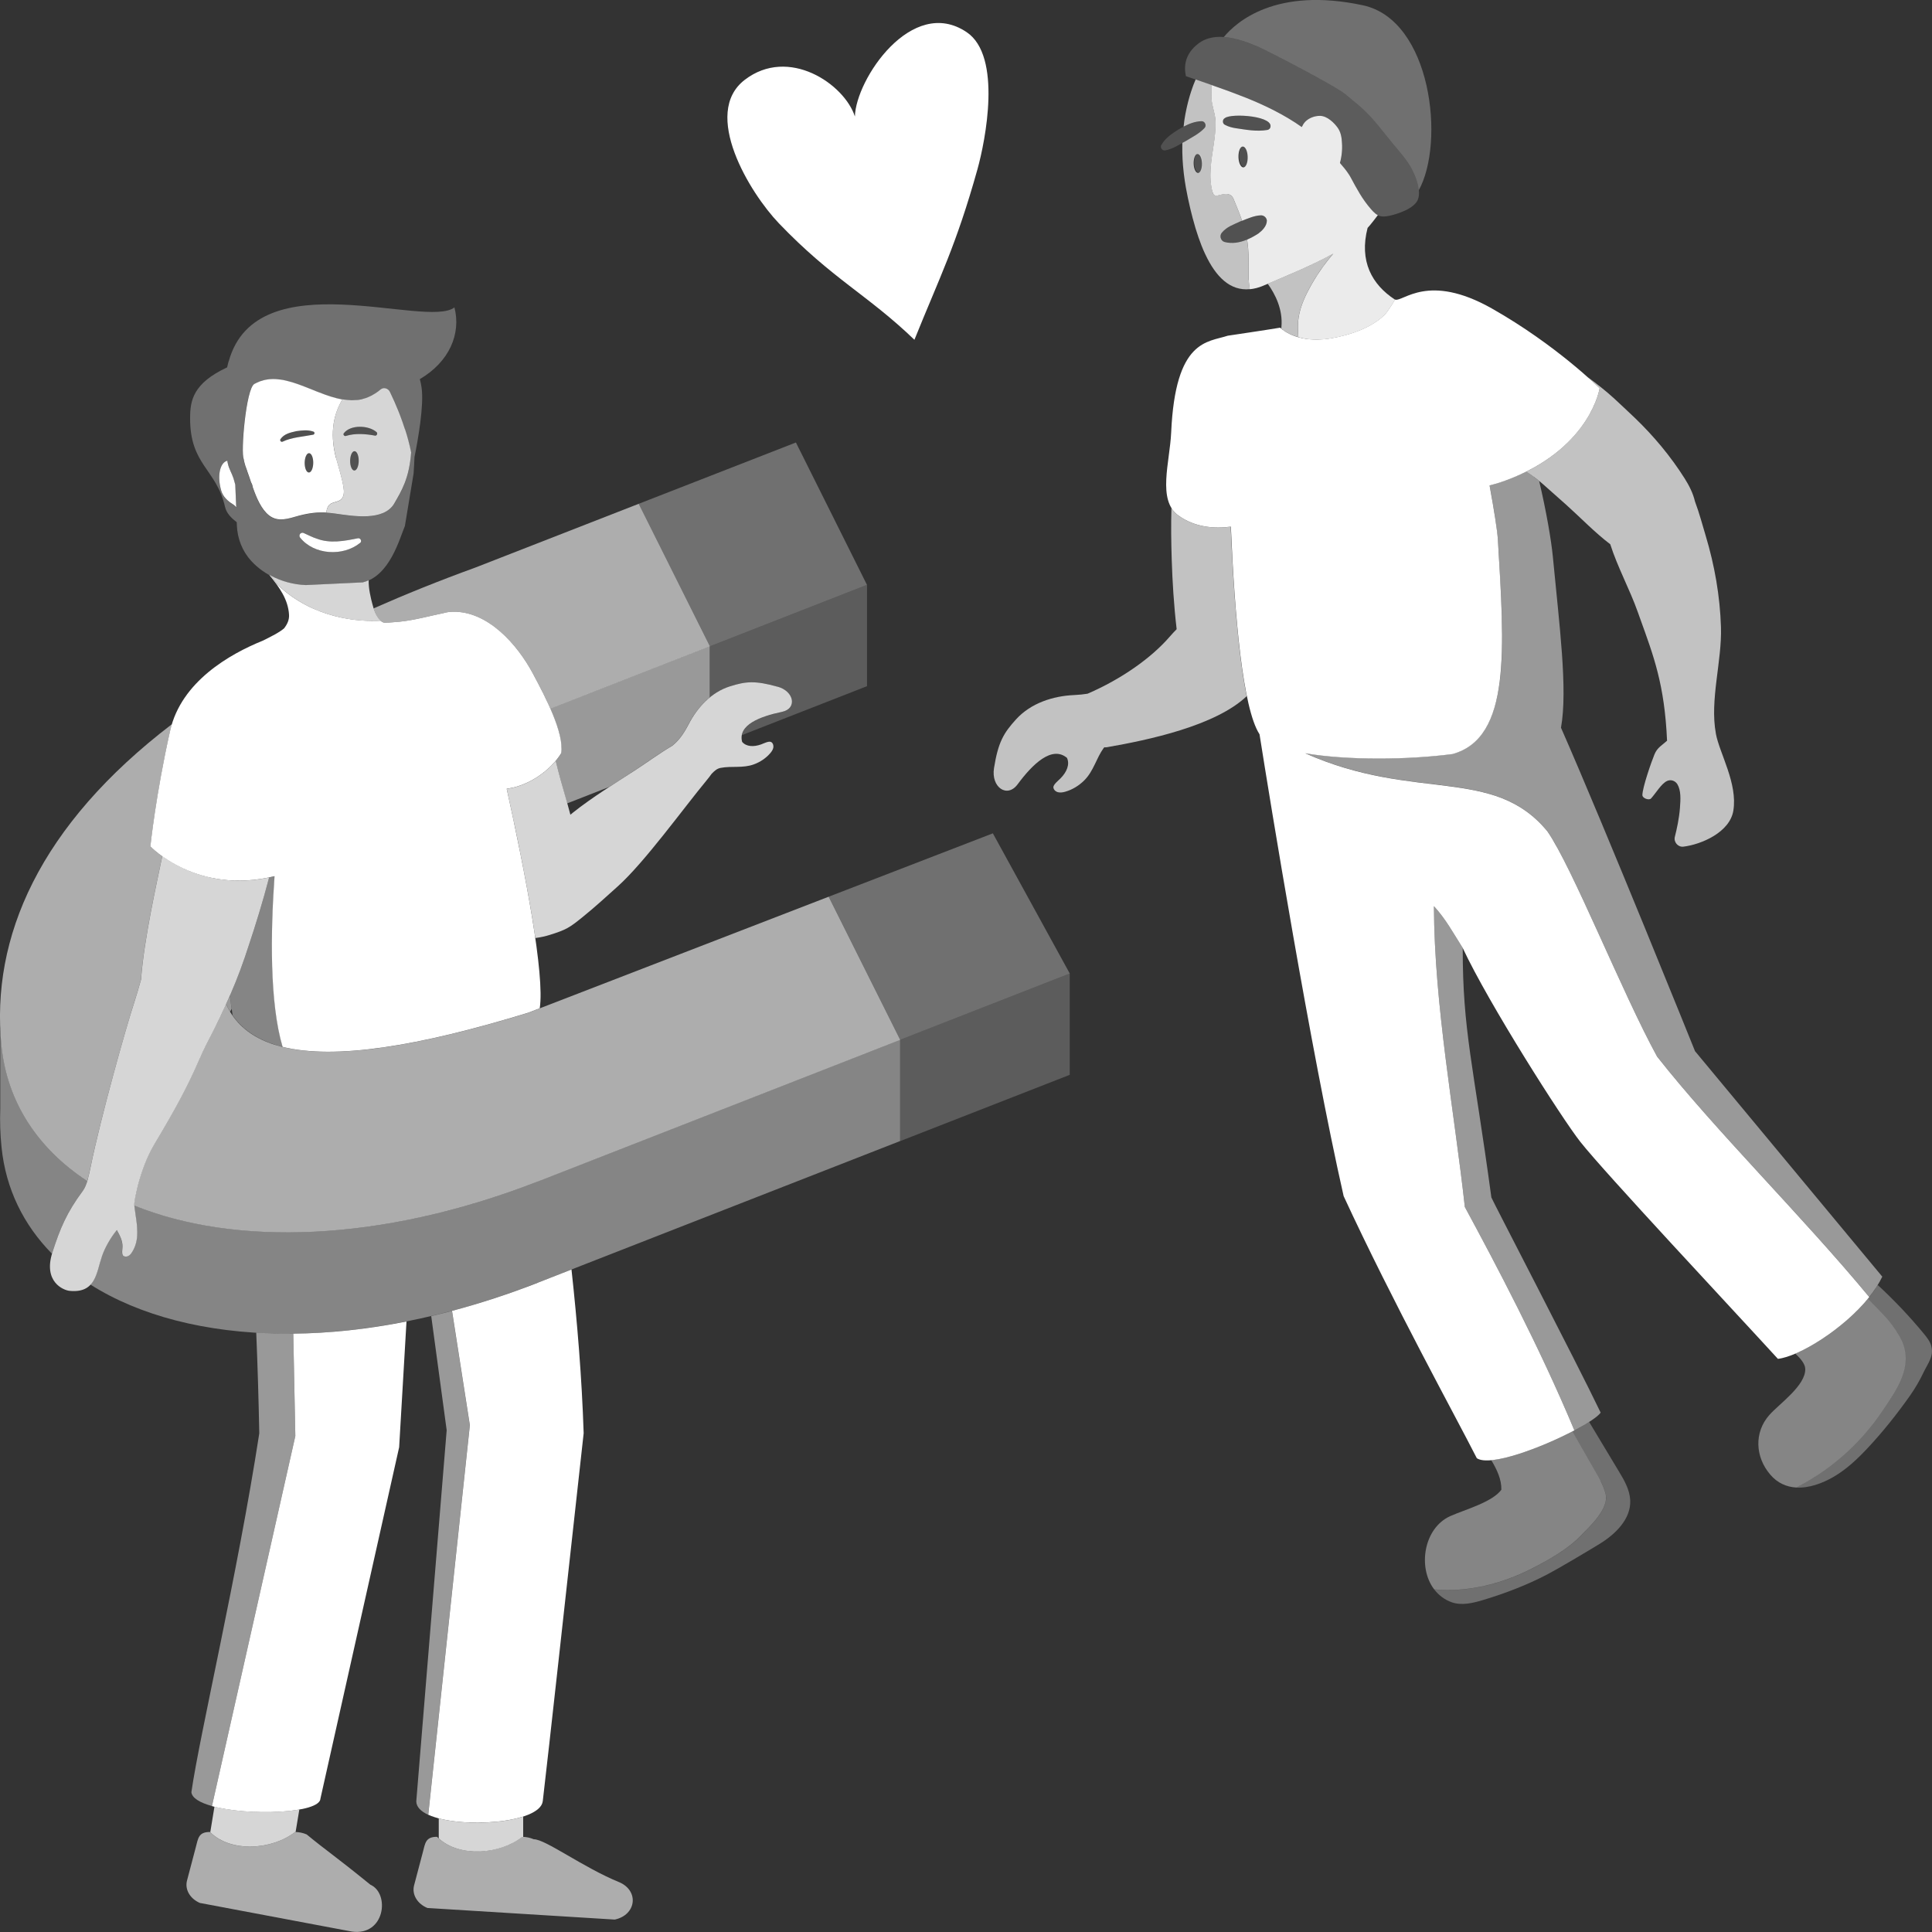 <svg viewBox="0 0 300 300" xmlns="http://www.w3.org/2000/svg"><rect x="0" y="0" width="300" height="300" fill="#333333" stroke="none"/><g fill="#fff"><path d="m 227.13 147.2 c -1.58 -2.5 -2.63 -4.48 -4.47 -6.49 .06 15.48 3.17 31.89 4.8 46.71 4.72 8.73 11.55 21.61 17.01 34.69 2.08 -1.1 3.65 -2.13 4.08 -2.76 -3.84 -8 -16.94 -33.19 -16.97 -33.41 -2.82 -20.78 -4.46 -25.81 -4.45 -38.74 z" opacity=".5"/><path d="m 220.3 29.5 c -.11 -1.16 -.64 -2.45 -1.07 -3.24 -.77 -1.4 -1.84 -2.61 -2.86 -3.84 -1.57 -1.9 -3.02 -3.92 -4.84 -5.58 -.86 -.78 -1.79 -1.48 -2.67 -2.24 -1.35 -1.18 -12 -6.71 -13.37 -7.28 -2.82 -1.17 -6.73 -2.65 -9.47 -.51 -2.04 1.59 -2.21 3.5 -1.87 5.02 6.13 2.17 12.7 4.12 17.99 7.91 .13 -.31 .31 -.6 .57 -.85 .52 -.52 1.37 -.9 2.28 -.88 1.13 .02 2.21 1.13 2.73 1.85 .51 .72 .62 1.55 .66 2.35 .06 1.17 -.04 2.12 -.3 3.12 .65 .73 1.25 1.49 1.67 2.27 .97 1.8 1.77 3.32 3.14 4.9 .33 .37 .67 .76 1.12 .96 .55 .24 1.19 .17 1.78 .04 1.3 -.29 3.8 -1.11 4.37 -2.49 .18 -.43 .22 -.95 .16 -1.5 z" opacity=".2"/><path d="m 195.49 7.32 c 1.37 .57 12.01 6.1 13.37 7.28 .88 .76 1.81 1.46 2.67 2.24 1.82 1.66 3.27 3.68 4.84 5.58 1.02 1.23 2.1 2.43 2.86 3.84 .43 .79 .96 2.08 1.07 3.24 v .05 c 4.11 -7.39 2 -26.44 -8.67 -28.73 -13.54 -2.9 -19.67 2.61 -21.59 4.92 1.89 .14 3.85 .91 5.45 1.57 z" opacity=".3"/><path d="m 193.88 43.46 c -.01 -.65 0 -1.3 0 -1.95 0 -1.32 0 -2.64 -.19 -3.94 -.02 -.12 -.05 -.24 -.07 -.36 -1.1 .46 -2.29 .68 -3.49 .36 -.59 -.19 -.81 -.96 -.41 -1.43 .81 -.97 1.84 -1.26 2.87 -1.76 .09 -.03 .18 -.07 .27 -.11 -.37 -1.09 -.82 -2.17 -1.26 -3.23 -.09 -.22 -.18 -.44 -.34 -.6 -.51 -.53 -1.39 -.29 -2.1 -.11 -.2 .05 -.42 .09 -.59 -.02 -.15 -.1 -.22 -.28 -.27 -.45 -.68 -2.38 -.2 -4.92 .16 -7.37 .18 -1.19 .32 -2.38 .29 -3.59 -.02 -.77 -.21 -1.47 -.38 -2.18 -.09 -.39 -.18 -.78 -.23 -1.18 -.04 -.32 -.02 -1.31 -.03 -2.35 -.82 -.28 -1.64 -.57 -2.45 -.85 -.11 .26 -.22 .52 -.32 .78 -.06 .15 -.12 .31 -.17 .47 -.15 .42 -.29 .84 -.42 1.28 -.03 .11 -.06 .22 -.09 .32 -.12 .42 -.23 .84 -.33 1.28 -.04 .15 -.07 .3 -.1 .45 -.11 .51 -.21 1.02 -.29 1.55 -.02 .11 -.03 .23 -.05 .35 -.04 .27 -.07 .56 -.1 .84 .85 -.44 1.74 -.8 2.76 -.84 .55 -.04 .87 .69 .48 1.07 -.87 .91 -1.9 1.39 -2.88 2 -.19 .1 -.37 .2 -.55 .3 0 .07 -.01 .14 -.01 .21 v .41 c -.01 .55 0 1.1 .03 1.66 0 .09 .01 .18 .01 .27 .03 .63 .09 1.26 .16 1.91 .02 .15 .04 .3 .05 .45 .08 .66 .18 1.33 .3 2.01 .1 .52 .2 1.03 .3 1.54 .01 .06 .03 .13 .04 .19 .1 .49 .21 .96 .32 1.43 .02 .07 .03 .15 .05 .22 .11 .47 .23 .94 .35 1.39 .02 .06 .03 .11 .05 .17 .13 .47 .26 .94 .39 1.39 l .01 .03 c .29 .95 .6 1.85 .93 2.69 l .03 .07 c .16 .41 .33 .8 .51 1.18 l .03 .06 c 1.66 3.55 3.89 5.73 6.92 5.43 -.01 -.05 -.01 -.1 -.02 -.15 -.02 -.14 -.16 -1.14 -.16 -1.31 z m -7.84 -16.61 c -.36 .01 -.67 -.64 -.69 -1.45 s .25 -1.48 .6 -1.49 c .36 -.01 .67 .64 .69 1.45 .03 .81 -.25 1.48 -.6 1.49 z" opacity=".7"/><ellipse cx="186" cy="25.39" opacity=".15" rx=".65" ry="1.47" transform="matrix(1 -.031 .031 1 -.69 5.69)"/><ellipse cx="193.01" cy="24.37" opacity=".15" rx=".71" ry="1.62" transform="matrix(1 -.031 .031 1 -.65 5.9)"/><path d="m 190.2 18.33 c .98 -.8 7.96 -.33 6.99 1.59 -.1 .14 -.25 .23 -.41 .26 -1.7 .28 -3.29 -.04 -4.95 -.28 -.55 -.09 -1.1 -.23 -1.64 -.52 -.42 -.2 -.41 -.85 .01 -1.05 z" opacity=".15"/><path d="m 180.34 22.51 c .63 -1.13 1.7 -1.79 2.74 -2.46 1.07 -.58 2.17 -1.17 3.47 -1.22 .55 -.04 .87 .69 .48 1.07 -.87 .91 -1.9 1.39 -2.88 2 -1.05 .55 -1.97 1.2 -3.19 1.45 -.47 .11 -.87 -.44 -.63 -.85 z" opacity=".15"/><path d="m 189.73 36.14 c .81 -.97 1.84 -1.26 2.87 -1.76 .94 -.36 2.08 -.9 3.12 -.95 .5 -.05 .94 .31 1 .8 0 .88 -.75 1.59 -1.32 2.02 -1.56 1.01 -3.39 1.81 -5.26 1.31 -.59 -.19 -.81 -.96 -.41 -1.43 z" opacity=".15"/><path d="m 191.13 81.79 c -2.58 .33 -5.59 .11 -8.16 -1.74 -.45 -.33 -.8 -.72 -1.07 -1.17 -.07 2.54 -.05 5.16 .05 8.18 .1 3.1 .32 6.9 .76 10.64 -.37 .38 -.74 .77 -1.11 1.2 -2.79 3.22 -7.39 6.52 -12.73 8.82 -.61 .1 -1.29 .17 -2.1 .21 -3.26 .14 -6.69 1.25 -8.97 3.74 -1.98 2.17 -2.81 3.6 -3.45 7.6 -.48 2.97 2.04 4.72 3.67 2.51 2.33 -3.15 5.32 -6.04 7.66 -4.1 .46 1 -.01 2.18 -1 3.18 -.32 .33 -1.17 .98 -1.11 1.43 .05 .37 .38 .65 .74 .73 s .74 .02 1.09 -.08 c 1.11 -.31 2.13 -.94 2.95 -1.75 1.48 -1.47 1.86 -3.42 3.02 -5.03 .04 -.05 .08 -.08 .12 -.13 .12 .02 .25 .03 .38 0 6.4 -1.11 16.86 -3.31 21.72 -7.93 -1.33 -6.47 -2.07 -16.52 -2.49 -26.33 z" opacity=".7"/><path d="m 188.31 29.87 c .05 .17 .11 .36 .27 .45 .17 .11 .39 .07 .59 .02 .72 -.18 1.59 -.43 2.1 .11 .16 .17 .26 .39 .34 .6 .44 1.07 .89 2.14 1.26 3.23 .89 -.35 1.9 -.8 2.85 -.84 .5 -.05 .94 .31 1 .8 0 .88 -.75 1.59 -1.32 2.02 -.56 .36 -1.15 .69 -1.77 .95 .02 .12 .06 .24 .07 .36 .19 1.3 .19 2.63 .19 3.94 0 .65 -.01 1.3 0 1.95 0 .18 .14 1.17 .16 1.31 .01 .05 .01 .09 .01 .14 .66 -.06 1.36 -.23 2.11 -.55 4.06 -1.72 7.81 -3.27 10.86 -4.97 -1.44 1.68 -2.7 3.5 -3.74 5.45 -.85 1.58 -1.56 3.27 -1.71 5.05 -.07 .82 -.02 1.64 .03 2.47 1.19 .34 2.71 .52 4.64 .25 1.4 -.2 6.02 -1.02 8.74 -3.7 .52 -.51 1.62 -2.34 1.64 -2.37 -3.61 -2.35 -5.6 -6 -4.27 -11.15 .14 -.16 .28 -.31 .41 -.47 .42 -.52 .81 -1.01 1.18 -1.51 -.13 -.07 -.26 -.15 -.37 -.24 l -.01 -.01 c -.25 -.2 -.47 -.44 -.68 -.68 -1.37 -1.58 -2.17 -3.1 -3.14 -4.9 -.1 -.19 -.22 -.39 -.35 -.58 -.38 -.57 -.84 -1.14 -1.33 -1.69 .07 -.25 .12 -.5 .17 -.75 s .08 -.5 .11 -.75 .04 -.51 .05 -.78 0 -.55 -.02 -.84 c -.04 -.8 -.15 -1.63 -.66 -2.35 s -1.6 -1.83 -2.73 -1.85 c -.91 -.01 -1.76 .36 -2.28 .88 -.13 .13 -.24 .27 -.33 .41 s -.17 .29 -.24 .44 v .01 c -.64 -.46 -1.31 -.89 -1.99 -1.3 -.07 -.04 -.13 -.08 -.2 -.12 -.61 -.36 -1.23 -.71 -1.86 -1.03 -.1 -.05 -.2 -.1 -.3 -.16 -.67 -.34 -1.34 -.66 -2.03 -.97 -.02 -.01 -.04 -.02 -.06 -.03 -1.46 -.66 -2.97 -1.25 -4.48 -1.81 -.12 -.04 -.24 -.09 -.35 -.13 -.63 -.23 -1.26 -.46 -1.9 -.68 -.16 -.06 -.32 -.11 -.48 -.17 -.13 -.05 -.26 -.09 -.39 -.14 .01 1.04 -.01 2.03 .03 2.35 .05 .4 .13 .79 .23 1.18 .17 .71 .37 1.41 .38 2.18 .03 1.2 -.11 2.4 -.29 3.59 -.36 2.45 -.84 4.99 -.16 7.37 z m 4.76 -3.88 c -.39 .01 -.74 -.7 -.76 -1.6 s .27 -1.63 .67 -1.64 c .39 -.01 .74 .7 .76 1.6 .03 .89 -.27 1.63 -.67 1.64 z m -2.86 -7.66 c .98 -.8 7.96 -.33 6.99 1.59 -.1 .14 -.25 .23 -.41 .26 -1.7 .28 -3.29 -.04 -4.95 -.28 -.55 -.09 -1.1 -.23 -1.64 -.52 -.42 -.2 -.41 -.85 .01 -1.05 z" opacity=".9"/><path d="m 198.98 50.77 c -.01 .09 -.02 .17 -.03 .26 .46 .39 1.33 .95 2.65 1.32 -.05 -.82 -.1 -1.65 -.03 -2.47 .15 -1.78 .87 -3.47 1.71 -5.05 .25 -.46 .51 -.92 .78 -1.37 .06 -.1 .12 -.19 .18 -.29 .23 -.37 .46 -.73 .7 -1.08 .05 -.08 .11 -.15 .16 -.23 .27 -.39 .55 -.77 .83 -1.14 l .09 -.11 c .32 -.42 .66 -.83 1 -1.23 -2.88 1.61 -6.37 3.08 -10.17 4.68 1.17 1.62 2.37 3.99 2.13 6.7 z" opacity=".7"/><path d="m 257.31 164.06 c -5.41 -9.86 -13.14 -29.38 -17.04 -34.98 -8.38 -10.18 -20.54 -4.53 -37.59 -12.11 6.47 1.1 15.86 1.04 22.86 .12 9.15 -2.52 8.05 -16.41 7.05 -33.3 -.09 -1.43 -.61 -4.72 -1.29 -8.41 1.13 -.28 2.36 -.68 3.71 -1.24 12.05 -5.01 13.38 -13.85 13.38 -13.85 s -6.71 -6.71 -16.72 -12.38 c -9.95 -5.63 -13.8 -.98 -15.05 -1.39 0 0 -1.11 1.86 -1.64 2.38 -2.72 2.67 -7.34 3.5 -8.74 3.7 -4.34 .6 -6.73 -1.02 -7.46 -1.72 -2.82 .47 -6.67 1.02 -8.14 1.25 -3.13 1.04 -8.13 .52 -8.78 15.01 -.21 4.64 -2.19 10.51 1.11 12.9 2.56 1.85 5.58 2.08 8.16 1.74 .58 13.87 1.83 28.21 4.45 32.24 1.61 10.21 7.94 49.13 13.06 71.71 7.68 16.61 17.39 34.22 20.68 40.7 2.07 1.38 10.11 -1.66 15.15 -4.32 -5.46 -13.08 -12.29 -25.96 -17.01 -34.69 -1.63 -14.82 -4.74 -31.23 -4.8 -46.71 1.84 2.01 2.89 3.99 4.47 6.49 4.04 8.65 15.42 26.5 18.26 30.1 3.86 4.89 23.69 26.05 30.68 33.7 3.26 -.35 10.22 -4.62 14.19 -9.59 -10.39 -12.57 -23.87 -25.8 -32.95 -37.35 z"/><path d="m 266.44 113.9 c -.97 -5.23 .96 -11.21 .79 -16.53 -.15 -4.82 -.99 -9.6 -2.38 -14.21 -.47 -1.56 -.97 -3.47 -1.66 -5.31 -.29 -1.26 -.92 -2.49 -1.62 -3.59 -2.16 -3.41 -4.74 -6.5 -7.64 -9.3 -1.17 -1.13 -2.25 -2.11 -3.38 -3.17 -1.18 -1.07 -2.57 -2.18 -4.07 -3.27 1.24 1.1 1.91 1.77 1.91 1.77 s -1.19 7.83 -11.38 12.94 c .98 .65 1.93 1.35 2.81 2.15 l 3.4 3.02 c 2.21 1.98 4.45 4.32 6.82 6.11 1.14 3.58 3.02 6.99 4.27 10.51 l .39 1.09 c 2.06 5.73 3.78 10.17 4.16 18.91 -.76 .7 -1.51 1.04 -1.95 2.11 -.47 1.12 -1.87 5.15 -1.88 6.33 -.01 .49 1.03 .87 1.35 .52 .81 -.91 1.58 -2.28 2.48 -2.71 .57 -.27 1.27 -.05 1.61 .52 .56 .95 .5 2.28 .39 3.69 -.12 1.57 -.48 3.25 -.79 4.46 -.21 .82 .49 1.63 1.32 1.53 2.8 -.34 7.21 -2.23 7.76 -5.58 .7 -4.23 -2.14 -8.9 -2.71 -11.96 z" opacity=".7"/><path d="m 263.2 163.22 s -13.77 -34.2 -20.81 -50.22 c 1.07 -5.96 -.26 -15.95 -1.27 -26.61 -.24 -2.49 -1.01 -7.01 -2.12 -11.7 -.64 -.52 -1.31 -1.02 -2 -1.47 h -.01 c -.31 .16 -.63 .31 -.96 .46 -.34 .15 -.68 .31 -1.03 .45 -1.26 .52 -2.41 .9 -3.47 1.18 -.08 .02 -.16 .04 -.23 .06 .08 .46 .17 .92 .25 1.36 l .02 .08 c .07 .4 .14 .79 .2 1.17 v .01 l .02 .12 v .01 c .05 .27 .09 .53 .13 .79 .03 .17 .06 .35 .09 .51 .05 .31 .1 .61 .14 .9 v .01 c .02 .12 .04 .23 .05 .34 .04 .24 .07 .48 .1 .7 v .01 c .09 .65 .17 1.22 .22 1.69 l .01 .06 c .03 .25 .04 .47 .06 .65 .04 .61 .07 1.21 .11 1.81 l .02 .31 c .02 .36 .04 .71 .06 1.07 v .06 l .01 .2 c .03 .53 .06 1.05 .09 1.57 l .02 .41 v .02 c .03 .46 .05 .91 .08 1.36 l .01 .22 v .03 c .02 .37 .04 .75 .06 1.12 .01 .14 .01 .27 .02 .41 v .01 c .01 .27 .03 .55 .04 .82 .01 .24 .02 .47 .03 .7 .03 .75 .05 1.49 .07 2.21 v .01 c 0 .14 .01 .27 .01 .41 .01 .51 .02 1.01 .02 1.5 v .2 c .01 .76 0 1.5 -.01 2.22 0 .16 -.01 .32 -.01 .48 v .01 c -.01 .22 -.01 .44 -.02 .65 s -.01 .42 -.02 .63 -.02 .41 -.03 .61 v .02 c -.01 .21 -.02 .42 -.04 .62 -.01 .2 -.03 .39 -.05 .58 v .03 c -.02 .2 -.03 .4 -.05 .59 -.02 .22 -.05 .43 -.07 .64 l -.01 .09 c -.06 .52 -.13 1.03 -.21 1.52 -.02 .09 -.03 .18 -.05 .27 -.05 .27 -.09 .54 -.15 .8 -.04 .18 -.08 .35 -.12 .53 -.04 .17 -.08 .35 -.12 .51 l -.01 .02 c -1.04 4.15 -3.06 7.01 -6.74 8.02 -7 .93 -16.38 .98 -22.86 -.12 17.05 7.58 29.2 1.93 37.59 12.11 3.9 5.6 11.63 25.11 17.04 34.98 9.07 11.55 22.56 24.78 32.95 37.35 .82 -1.03 1.53 -2.09 2.03 -3.15 l -29.09 -35.03 z" opacity=".5"/><path d="m 246.77 220.79 c -.65 .41 -1.42 .86 -2.3 1.32 -.1 .05 -.21 .11 -.31 .16 1.23 2.14 2.45 4.28 3.68 6.43 .24 .43 .49 .86 .71 1.3 .33 .64 .61 1.3 .78 2 .55 2.26 -2.38 4.94 -3.84 6.46 -2.06 2.13 -4.9 3.7 -7.53 5.07 -4.64 2.4 -10.05 3.77 -15.25 3.28 .67 .87 1.56 1.58 2.71 1.99 1.53 .54 3.22 .14 4.78 -.32 3.47 -1.04 6.88 -2.34 10.09 -4.02 1.74 -.91 6.25 -3.59 8.14 -4.75 2.46 -1.52 4.85 -3.87 4.71 -6.76 -.08 -1.64 -.94 -3.12 -1.79 -4.52 l -4.58 -7.62 z" opacity=".3"/><path d="m 248.56 230 c -.22 -.44 -.47 -.87 -.71 -1.3 -1.23 -2.14 -2.45 -4.28 -3.68 -6.43 -3.88 2.01 -9.35 4.18 -12.61 4.46 .9 1.47 1.61 3.04 1.57 4.6 -1.44 1.94 -5.57 3.04 -7.93 4.09 -4.09 1.82 -5.12 7.95 -2.5 11.38 5.2 .49 10.61 -.88 15.25 -3.28 2.63 -1.36 5.47 -2.94 7.53 -5.07 1.47 -1.52 4.39 -4.2 3.84 -6.46 -.17 -.7 -.45 -1.36 -.78 -2 z" opacity=".4"/><path d="m 295.27 208.13 c -.5 -1.11 -1.2 -2.1 -1.98 -3.03 -.64 -.76 -1.34 -1.48 -2.04 -2.19 -.4 -.41 -.81 -.82 -1.21 -1.24 -3.08 3.74 -7.79 7.04 -11.26 8.52 .8 .75 1.51 1.58 1.54 2.36 .08 2.6 -4.03 5.42 -5.57 7.16 -2.42 2.73 -2.19 6.55 .13 9.26 1.13 1.33 2.54 1.92 4.02 2.01 .14 -.08 .28 -.15 .41 -.22 5.25 -2.74 9.75 -6.85 13.04 -11.77 2.2 -3.29 4.75 -6.8 2.93 -10.85 z" opacity=".4"/><path d="m 299.9 209.03 c -.2 -.74 -.69 -1.35 -1.17 -1.94 -2.21 -2.67 -4.6 -5.2 -7.15 -7.55 -.39 .63 -.83 1.25 -1.32 1.87 -.07 .09 -.15 .18 -.23 .27 .4 .41 .81 .82 1.21 1.24 .7 .71 1.4 1.43 2.04 2.19 .79 .93 1.49 1.92 1.98 3.03 1.82 4.05 -.73 7.56 -2.93 10.85 -3.29 4.92 -7.79 9.03 -13.04 11.77 -.13 .07 -.27 .15 -.41 .22 1.98 .13 4.1 -.63 5.93 -1.71 1.94 -1.15 3.6 -2.71 5.14 -4.35 2.4 -2.56 4.59 -5.31 6.61 -8.17 .86 -1.22 1.52 -2.37 2.15 -3.69 s 1.61 -2.47 1.18 -4.03 z" opacity=".3"/><path d="m 132.75 18.09 c .12 -5.73 8.85 -18.84 17.36 -13.09 5.53 3.73 2.9 16.86 1.67 21.28 -3.32 11.88 -5.87 16.75 -9.79 26.48 -7.3 -7.02 -12.73 -9.41 -21.04 -18.08 -4.56 -4.76 -12.05 -17.1 -5.31 -22.28 6.82 -5.24 15.47 .64 17.11 5.69 z"/><path d="m 166.11 151.16 l -11.94 -21.76 -25.49 9.84 11.1 22.21 z" opacity=".3"/><path d="m 99.18 78.23 l 11.05 22.12 24.39 -9.54 -11.03 -22.1 z" opacity=".3"/><path d="m 31.11 295.52 c -1.58 -.65 -2.44 -2.1 -2.07 -3.51 l 1.35 -5.12 c .38 -1.43 .42 -2.43 2.21 -2.42 3.17 3.23 9.64 2.82 13.22 0 .63 .01 1.25 .14 1.8 .38 3.15 2.6 3.99 3.02 9.9 7.81 3.06 1.36 2.26 8.01 -2.9 7.27 l -23.52 -4.43 z" opacity=".6"/><path d="m 66.37 296.27 c -1.58 -.65 -2.44 -2.1 -2.07 -3.51 l 1.35 -5.12 c .38 -1.43 .42 -2.43 2.21 -2.42 3.17 3.23 9.64 2.82 13.22 0 .63 .01 1.25 .14 1.8 .38 1.8 -.03 7.66 4.39 13.33 6.69 3.06 1.36 2.58 5.07 -.75 5.78 l -29.1 -1.8 z" opacity=".6"/><path d="m 55.92 84.3 c -2.65 2.15 -7.16 1.89 -9.32 -.82 -.16 -.2 -.13 -.49 .07 -.65 .14 -.11 .32 -.13 .47 -.07 .72 .31 1.36 .67 2.05 .88 2.05 .78 4.24 .38 6.34 -.05 .42 -.13 .73 .44 .4 .71 z"/><path d="m 57.25 90.11 c -.29 .13 -.6 .24 -.92 .32 l -8.84 .42 c -1.92 -.07 -3.82 -.59 -5.48 -1.48 .39 .48 .77 .96 1.11 1.44 5.54 5.3 12.69 5.78 15.97 5.57 -.77 -.78 -1.06 -1.8 -1.28 -2.64 s -.6 -2.34 -.56 -3.63 z" opacity=".8"/><path d="m 36.53 75.24 c -.09 -.33 -.18 -.66 -.28 -.98 -.26 -.79 -.69 -1.45 -.86 -2.23 -.04 -.16 -.08 -.32 -.09 -.48 h -.01 -.01 c -.04 .01 -.07 .02 -.1 .03 -1.09 .4 -1.46 2.46 -.83 4.6 .28 .96 1.03 1.64 1.76 2.09 .26 .16 .43 .33 .57 .5 l -.15 -3.55 z"/><path d="m 70.57 47.73 c -4.33 3.39 -30.65 -7.33 -35.04 8.33 -.01 .02 -.02 .03 -.03 .05 -.08 .27 -.13 .51 -.19 .76 -.01 .06 -.03 .12 -.05 .18 -5.3 2.47 -5.73 5.16 -5.74 7.83 -.04 7.36 4.08 7.91 5.42 13.82 .23 1.01 .98 1.74 1.82 2.39 l .02 .52 c .09 2.03 .85 3.98 2.22 5.48 2.1 2.3 5.25 3.66 8.48 3.77 l 8.84 -.42 c 4.19 -.99 5.7 -6.73 6.55 -8.76 l 1.35 -8.14 c .02 -.12 .15 -2.42 .14 -2.55 .55 -2.74 1.5 -8.06 1.1 -10.82 -.07 -.48 -.16 -.91 -.27 -1.3 4.57 -2.68 6.44 -7.03 5.37 -11.15 z m -34.46 30.56 c -.74 -.45 -1.48 -1.13 -1.76 -2.09 -.63 -2.14 -.26 -4.2 .83 -4.6 .03 -.01 .07 -.02 .1 -.03 h .01 .01 c .01 .16 .04 .32 .09 .48 .18 .77 .61 1.44 .86 2.23 .1 .32 .19 .65 .28 .98 l .15 3.55 c -.14 -.18 -.31 -.35 -.57 -.5 z m 19.81 6.01 c -2.65 2.15 -7.16 1.89 -9.32 -.82 -.16 -.2 -.13 -.49 .07 -.65 .14 -.11 .32 -.13 .47 -.07 .72 .31 1.36 .67 2.05 .88 2.05 .78 4.24 .38 6.34 -.05 .42 -.13 .73 .44 .4 .71 z m 5.31 -6.14 c -1.63 2.84 -6.45 1.97 -9.19 1.6 -.46 -.06 -.89 -.11 -1.31 -.13 -.39 -.02 -.76 -.03 -1.15 -.02 -.04 0 -.08 .01 -.11 .01 -.35 .02 -.69 .05 -1.06 .09 -.08 .01 -.17 .03 -.26 .04 -.33 .05 -.68 .11 -1.04 .19 -.22 .05 -.43 .09 -.67 .15 -1.73 .49 -3.28 1.06 -4.69 -.04 -1.18 -.92 -1.94 -2.73 -2.52 -4.37 -.02 -.24 -.1 -.48 -.26 -.75 -.22 -.66 -.41 -1.25 -.59 -1.71 -.02 -.06 -.03 -.11 -.05 -.17 -.43 -1.12 -.5 -1.73 -.5 -1.73 -.5 -.96 .35 -10.93 1.64 -11.67 .24 -.14 .48 -.25 .72 -.34 .07 -.03 .14 -.05 .2 -.08 .19 -.07 .38 -.13 .57 -.17 .06 -.01 .11 -.03 .17 -.04 .24 -.05 .48 -.09 .73 -.11 .06 -.01 .11 -.01 .17 -.01 .2 -.01 .39 -.02 .59 -.01 .07 0 .15 0 .22 .01 .23 .01 .46 .03 .69 .07 .02 0 .04 0 .06 .01 .25 .04 .5 .09 .75 .14 .08 .02 .16 .04 .24 .06 .19 .05 .38 .1 .56 .15 .07 .02 .15 .04 .22 .06 .24 .07 .49 .15 .73 .24 .09 .03 .17 .06 .26 .09 .17 .06 .34 .12 .51 .19 .11 .04 .23 .09 .34 .13 .13 .05 .26 .1 .39 .15 .97 .38 1.95 .79 2.92 1.14 .27 .1 .53 .18 .8 .27 .05 .02 .09 .03 .14 .04 .54 .17 1.09 .31 1.63 .41 .02 0 .04 .01 .06 .01 .04 .01 .08 .01 .11 .02 .18 .03 .35 .05 .53 .07 h .04 c .12 .01 .25 .02 .37 .03 .08 .01 .17 .01 .25 .01 h .39 c .08 0 .15 -.01 .23 -.01 .3 -.02 .59 -.05 .89 -.11 l .04 -.01 c .15 -.03 .29 -.07 .44 -.11 .06 -.02 .12 -.03 .18 -.05 .15 -.05 .3 -.1 .44 -.15 .02 -.01 .04 -.02 .07 -.03 .3 -.12 .6 -.27 .9 -.45 .05 -.03 .11 -.06 .16 -.1 .07 -.05 .14 -.09 .22 -.14 .22 -.15 .44 -.32 .66 -.5 .12 -.1 .25 -.16 .39 -.19 .07 -.01 .14 -.02 .21 -.02 .14 .01 .28 .04 .41 .11 .06 .03 .13 .07 .18 .12 .08 .06 .13 .15 .18 .24 h .02 c .03 .04 .05 .08 .07 .12 .05 .11 .11 .23 .17 .36 l .05 .11 c .04 .08 .07 .16 .11 .25 .22 .48 .48 1.06 .76 1.72 l .06 .14 c .05 .12 .1 .23 .15 .35 .09 .21 .17 .43 .26 .66 .16 .4 .31 .83 .47 1.27 .03 .07 .05 .15 .08 .22 .08 .24 .16 .47 .24 .72 .03 .09 .05 .18 .08 .27 .09 .3 .18 .61 .27 .93 .06 .23 .13 .45 .19 .68 .15 .56 .28 1.14 .41 1.73 -.3 4.08 -1.52 6.01 -2.6 7.89 z" fill-rule="evenodd" opacity=".3"/><path d="m 62.88 66.66 c -.26 -.79 -.52 -1.53 -.78 -2.21 -.09 -.23 -.17 -.45 -.26 -.66 -.43 -1.06 -.83 -1.93 -1.13 -2.57 -.06 -.13 -.12 -.25 -.17 -.36 -.07 -.14 -.16 -.26 -.27 -.35 -.06 -.05 -.12 -.09 -.18 -.12 -.13 -.07 -.27 -.1 -.41 -.11 -.07 0 -.14 0 -.21 .02 -.14 .03 -.27 .09 -.39 .19 -.22 .19 -.44 .35 -.66 .5 -.07 .05 -.14 .09 -.22 .14 -.15 .1 -.31 .19 -.46 .27 -.08 .04 -.16 .08 -.24 .12 -.15 .07 -.3 .14 -.45 .2 -.08 .03 -.16 .06 -.24 .09 -.17 .06 -.34 .11 -.51 .15 -.06 .01 -.12 .03 -.17 .05 -.23 .05 -.47 .09 -.7 .11 -.02 0 -.03 0 -.05 0 -.22 .02 -.43 .03 -.65 .03 -.06 0 -.13 0 -.19 0 -.17 0 -.35 -.01 -.52 -.03 -.07 -.01 -.14 -.01 -.21 -.02 -.18 -.02 -.35 -.04 -.53 -.07 -.04 -.01 -.08 -.01 -.11 -.02 -1.18 1.99 -2.1 4.89 -.98 9.13 .4 1.51 .9 3 1.15 4.54 .11 .67 .11 1.46 -.41 1.91 -.51 .43 -1.32 .35 -1.8 .82 -.27 .26 -.37 .64 -.44 1.01 -.01 .05 -.01 .11 -.02 .19 .44 .03 .9 .07 1.38 .14 2.74 .38 7.56 1.24 9.19 -1.6 1.08 -1.88 2.3 -3.81 2.6 -7.89 -.26 -1.29 -.59 -2.5 -.95 -3.61 z m -7.86 6.4 c -.37 0 -.66 -.68 -.65 -1.51 s .31 -1.5 .68 -1.49 c .37 0 .66 .68 .65 1.51 s -.31 1.5 -.68 1.49 z m 3.19 -5.42 c -1.44 -.27 -3.06 -.39 -4.45 .04 -.25 .12 -.54 -.16 -.38 -.4 1.05 -1.38 3.88 -1.26 5.1 -.18 .22 .21 .02 .6 -.27 .55 z" opacity=".8"/><path d="m 52.18 71.16 c -1.11 -4.25 -.19 -7.14 .98 -9.13 -.02 0 -.04 -.01 -.06 -.01 -.54 -.1 -1.09 -.24 -1.63 -.41 -.05 -.01 -.09 -.03 -.14 -.04 -.27 -.08 -.53 -.17 -.8 -.27 -.98 -.35 -1.95 -.75 -2.92 -1.14 -.13 -.05 -.26 -.1 -.39 -.15 -.11 -.04 -.23 -.09 -.34 -.13 -.17 -.06 -.34 -.13 -.51 -.19 -.09 -.03 -.17 -.06 -.26 -.09 -.25 -.08 -.49 -.16 -.73 -.24 -.07 -.02 -.15 -.04 -.22 -.06 -.19 -.05 -.38 -.1 -.56 -.15 -.08 -.02 -.16 -.04 -.24 -.06 -.25 -.06 -.5 -.11 -.75 -.14 -.02 0 -.04 0 -.06 -.01 -.23 -.03 -.46 -.05 -.69 -.07 -.07 0 -.15 -.01 -.22 -.01 -.2 -.01 -.39 0 -.59 .01 -.06 0 -.11 0 -.17 .01 -.24 .02 -.49 .06 -.73 .11 -.06 .01 -.11 .03 -.17 .04 -.19 .05 -.38 .11 -.57 .17 -.07 .03 -.14 .05 -.2 .08 -.24 .1 -.48 .21 -.72 .34 -1.29 .74 -2.14 10.71 -1.64 11.67 0 0 .06 .62 .5 1.73 .02 .06 .03 .11 .05 .17 .18 .46 .37 1.06 .59 1.71 .16 .27 .23 .51 .26 .75 .57 1.64 1.34 3.45 2.52 4.37 1.41 1.1 2.96 .53 4.69 .04 1.65 -.42 2.89 -.54 4.21 -.47 0 -.07 .01 -.14 .02 -.19 .07 -.37 .17 -.75 .44 -1.01 .48 -.47 1.29 -.39 1.8 -.82 .52 -.44 .52 -1.23 .41 -1.91 -.25 -1.54 -.75 -3.03 -1.15 -4.54 z m -4.22 2.21 c -.37 0 -.66 -.68 -.65 -1.51 s .31 -1.5 .68 -1.49 c .37 0 .66 .68 .65 1.51 s -.31 1.5 -.68 1.49 z m .67 -5.87 c -1.56 .31 -3.34 .4 -4.74 1.08 -.23 .12 -.49 -.17 -.34 -.39 .59 -.85 1.56 -1.03 2.46 -1.24 .88 -.12 1.78 -.24 2.66 .07 .24 .08 .2 .44 -.04 .48 z"/><path d="m 48.64 71.88 c -.01 .83 -.31 1.5 -.68 1.49 -.37 0 -.66 -.68 -.65 -1.51 s .31 -1.5 .68 -1.49 c .37 0 .66 .68 .65 1.51" opacity=".15"/><path d="m 55.7 71.57 c -.01 .83 -.31 1.5 -.68 1.49 -.37 0 -.66 -.68 -.65 -1.51 s .31 -1.5 .68 -1.49 c .37 0 .66 .68 .65 1.51" opacity=".15"/><path d="m 48.63 67.5 c -1.56 .31 -3.34 .4 -4.74 1.08 -.23 .12 -.49 -.17 -.34 -.39 .59 -.85 1.56 -1.03 2.46 -1.24 .88 -.12 1.78 -.24 2.66 .07 .24 .08 .2 .44 -.04 .48 z" opacity=".15"/><path d="m 53.39 67.27 c 1.05 -1.38 3.88 -1.26 5.1 -.18 .22 .21 .02 .6 -.27 .55 -1.44 -.27 -3.06 -.39 -4.45 .04 -.25 .12 -.54 -.16 -.38 -.4 z" opacity=".15"/><path d="m 166.11 151.16 l -26.33 10.29 v 15.74 l 26.33 -10.29 z" opacity=".2"/><path d="m 59.08 96.38 c .12 .12 .32 .22 .57 .33 .46 -.01 .91 -.03 2.38 -.17 2.21 -.21 5.02 -.97 6.81 -1.33 .45 -.13 .93 -.21 1.45 -.22 5.41 -.12 10.02 5.01 12.52 9.71 .82 1.55 1.82 3.44 2.65 5.34 l 24.77 -9.69 -11.05 -22.12 -25.34 9.89 c -5.64 2.05 -10.9 4.17 -15.83 6.35 .21 .66 .51 1.35 1.07 1.91 z" opacity=".6"/><path d="m 13.54 183.39 c .21 -.7 .36 -1.47 .53 -2.22 1.56 -7.66 5.49 -21.61 6.77 -25.51 .35 -1.07 .69 -2.27 1.05 -3.54 .45 -6.26 2.5 -15.24 3.3 -19.16 -1.2 -.86 -1.83 -1.53 -1.83 -1.53 s .83 -8.05 3.07 -17.98 c .08 -.35 .18 -.68 .28 -1.01 -20.56 15.7 -28.19 33.11 -26.48 49.98 .9 8.81 5.7 15.97 13.31 20.97 z" opacity=".6"/><path d="m 87.16 116.96 c -.26 .41 -.56 .8 -.88 1.18 .27 1.06 .53 2.11 .81 3.12 .31 1.11 .65 2.29 .98 3.49 l 6.51 -2.55 c 1.37 -.89 2.74 -1.77 4.09 -2.65 1.7 -1.11 3.86 -2.68 5.61 -3.7 .04 -.02 .08 -.05 .11 -.07 .92 -.75 1.67 -1.66 2.54 -3.36 .8 -1.55 1.91 -3.01 3.28 -4.13 v -7.95 l -24.77 9.69 c 1.12 2.55 1.95 5.12 1.7 6.92 z" opacity=".5"/><path d="m 35.69 154.61 c -.21 .47 -.4 .89 -.58 1.3 .19 .41 .39 .81 .62 1.19 .07 -.15 .16 -.3 .23 -.44 -.09 -.66 -.18 -1.34 -.27 -2.05 z" opacity=".5"/><path d="m 134.62 90.81 l -24.39 9.54 v 7.95 c .92 -.75 1.95 -1.35 3.1 -1.72 2.49 -.79 3.96 -.92 7.43 .06 2.58 .72 3.05 3.42 .66 3.91 -2.92 .6 -5.86 1.67 -6.22 3.6 l 19.43 -7.6 v -15.74 z" opacity=".2"/><path d="m 8.14 194.46 c 1.2 -3.74 2.23 -6.2 4.7 -9.51 .32 -.43 .54 -.97 .71 -1.56 -7.61 -5 -12.41 -12.16 -13.31 -20.97 -.09 -.91 -.15 -1.81 -.19 -2.72 h -.01 v 12.44 c -.07 2.01 -.01 4.02 .2 6.02 .66 6.47 3.42 12.04 7.84 16.53 .02 -.08 .04 -.14 .06 -.22 z" opacity=".4"/><path d="m 83.55 183.43 c -24.6 9.61 -47.23 10 -62.71 3.75 v .06 c .18 1.53 .52 3 .44 4.61 -.05 .9 -.3 1.78 -.78 2.54 -.15 .24 -.33 .48 -.58 .62 s -.59 .15 -.81 -.03 c -.27 -.23 -.13 -1.04 -.11 -1.4 .04 -.96 -.42 -1.77 -.88 -2.59 -.89 1.08 -1.83 2.67 -2.31 4.07 -.52 1.54 -.76 3.32 -1.77 4.41 15.15 9.6 41 10.82 69.5 -.31 l 56.23 -21.98 v -15.74 l -56.23 21.98 z" opacity=".4"/><path d="m 45.54 207.09 l .32 15.89 -12.95 57.47 c 5.65 1.57 16.81 1.15 16.85 -1.18 l 12.22 -54.55 1.14 -19.52 c -6.14 1.22 -12.03 1.83 -17.59 1.89 z"/><path d="m 83.55 199.17 c -4.53 1.77 -8.99 3.22 -13.36 4.38 l 2.77 17.76 -6.46 60.48 c 4.81 2.22 17.37 1.38 17.78 -2.11 1 -8.51 3.39 -30.35 6.35 -57.13 -.28 -8.63 -1 -17.28 -1.89 -25.42 l -5.19 2.03 z"/><path d="m 39.79 206.95 c .21 5.09 .37 10.33 .47 15.62 -3.41 22.14 -9.24 46.67 -10.54 55.72 .1 .93 1.36 1.64 3.19 2.15 l 12.95 -57.47 -.32 -15.89 c -1.96 .02 -3.88 -.02 -5.75 -.14 z" opacity=".5"/><path d="m 66.96 204.36 l 2.4 17.72 -4.72 57.63 c .01 .87 .72 1.56 1.85 2.09 l 6.46 -60.48 -2.77 -17.76 c -1.08 .29 -2.16 .55 -3.23 .81 z" opacity=".5"/><path d="m 82.81 104.7 c -2.5 -4.71 -7.1 -9.83 -12.52 -9.71 -.52 .01 -1 .09 -1.45 .22 -1.79 .36 -4.6 1.12 -6.81 1.33 -1.48 .14 -1.92 .15 -2.38 .17 -.25 -.1 -.45 -.21 -.57 -.33 -3.28 .2 -10.43 -.28 -15.97 -5.57 -.34 -.48 -.72 -.96 -1.11 -1.44 -.06 -.03 -.12 -.06 -.18 -.09 1.57 1.93 2.92 3.8 3.06 6.17 .05 .81 -.28 1.49 -.76 2.11 -.68 .61 -2.06 1.31 -3.33 1.93 -5.11 2.07 -12.65 6.35 -14.37 13.96 -2.24 9.94 -3.07 17.98 -3.07 17.98 s 7.21 7.61 19.28 4.62 c -.62 8.79 -.78 19.66 1.25 26.51 8.09 1.99 20.93 -.02 38.15 -5.31 l 1.78 -.69 c .8 -5.21 -2.25 -21.02 -5.13 -34.08 .1 -.02 .19 -.03 .29 -.05 3.23 -.5 6.49 -2.78 8.18 -5.48 .45 -3.16 -2.42 -8.64 -4.35 -12.26 z"/><path d="m 128.68 139.24 l -46.64 18.02 c -26.36 8.1 -42.5 8.52 -46.94 -1.35 -2.13 4.71 -2.94 5.77 -4.17 8.61 -1.91 4.41 -3.79 7.82 -7.01 13.22 -1.21 2.03 -1.96 4.24 -2.52 6.3 -.27 1.22 -.61 2.51 -.56 3.15 15.47 6.25 38.1 5.85 62.71 -3.75 l 56.23 -21.98 -11.1 -22.21 z" opacity=".6"/><path d="m 42.65 136.05 c -.29 .07 -.59 .14 -.87 .2 -.97 3.77 -2.15 7.58 -3.18 10.63 -.77 2.4 -1.71 4.99 -2.77 7.41 -.05 .11 -.09 .2 -.13 .3 .13 1.07 .27 2.12 .42 3.07 1.68 2.42 4.29 4.04 7.79 4.9 -2.03 -6.86 -1.87 -17.73 -1.25 -26.51 z" opacity=".4"/><path d="m 120.76 106.64 c -3.48 -.98 -4.94 -.85 -7.43 -.06 -2.87 .91 -5.05 3.27 -6.38 5.85 -.88 1.7 -1.62 2.61 -2.54 3.36 -.04 .02 -.08 .05 -.11 .07 -1.75 1.02 -3.92 2.6 -5.61 3.7 -3.26 2.12 -6.69 4.21 -9.73 6.63 -.13 .1 -.26 .22 -.39 .32 -.48 -1.83 -1.01 -3.6 -1.47 -5.25 -.28 -1.02 -.55 -2.06 -.81 -3.12 -1.81 2.16 -4.57 3.87 -7.31 4.3 -.09 .01 -.19 .03 -.29 .05 1.69 7.68 3.44 16.3 4.44 23.17 .85 -.12 1.65 -.3 2.21 -.48 2.61 -.81 3.11 -1.15 5.08 -2.74 2.01 -1.63 3.6 -3.09 5.49 -4.79 4.21 -3.78 10.21 -12.13 13.82 -16.49 .28 -.33 .53 -.67 .77 -1 .48 -.5 .86 -.82 1.39 -.92 1.74 -.34 3.46 .09 5.2 -.56 .97 -.36 1.85 -.95 2.52 -1.73 .21 -.25 .41 -.53 .47 -.85 s -.04 -.7 -.32 -.87 c -.34 -.22 -1.19 .22 -1.57 .36 -1.18 .42 -2.31 .36 -2.95 -.39 -.69 -2.62 2.76 -3.95 6.18 -4.66 2.39 -.49 1.92 -3.19 -.66 -3.91 z" opacity=".8"/><path d="m 45.82 284.47 c .03 0 .05 .01 .08 .01 l .58 -3.5 c -3.63 .64 -9.44 .5 -13.18 -.44 l -.65 3.97 c 3.19 3.18 9.61 2.76 13.17 -.04 z" opacity=".8"/><path d="m 81.08 285.23 c .05 0 .1 .02 .16 .02 v -3.17 c -3.55 1.14 -9.39 1.26 -13.11 .28 v 3.11 c 3.25 2.96 9.47 2.51 12.96 -.24 z" opacity=".8"/><path d="m 25.2 132.95 c -.8 3.91 -2.85 12.9 -3.3 19.16 -.36 1.27 -.7 2.47 -1.05 3.54 -1.29 3.9 -5.21 17.85 -6.77 25.51 -.31 1.4 -.55 2.86 -1.24 3.79 -2.46 3.31 -3.5 5.77 -4.7 9.51 -1.47 4.58 1.7 5.88 2.64 5.98 4.11 .42 4.18 -2.83 5.05 -5.37 .48 -1.41 1.42 -2.99 2.31 -4.07 .45 .82 .91 1.63 .88 2.59 -.01 .36 -.16 1.17 .11 1.4 .22 .18 .56 .17 .81 .03 s .43 -.37 .58 -.62 c .48 -.76 .73 -1.65 .78 -2.54 .08 -1.61 -.26 -3.08 -.44 -4.61 -.07 -.62 .28 -1.95 .56 -3.21 .56 -2.06 1.31 -4.26 2.52 -6.3 3.22 -5.4 5.1 -8.81 7.01 -13.22 1.36 -3.14 2.19 -4.09 4.88 -10.22 1.06 -2.42 2 -5.01 2.77 -7.41 1.03 -3.06 2.21 -6.87 3.19 -10.64 -8.04 1.69 -13.82 -1.32 -16.57 -3.3 z" opacity=".8"/></g></svg>